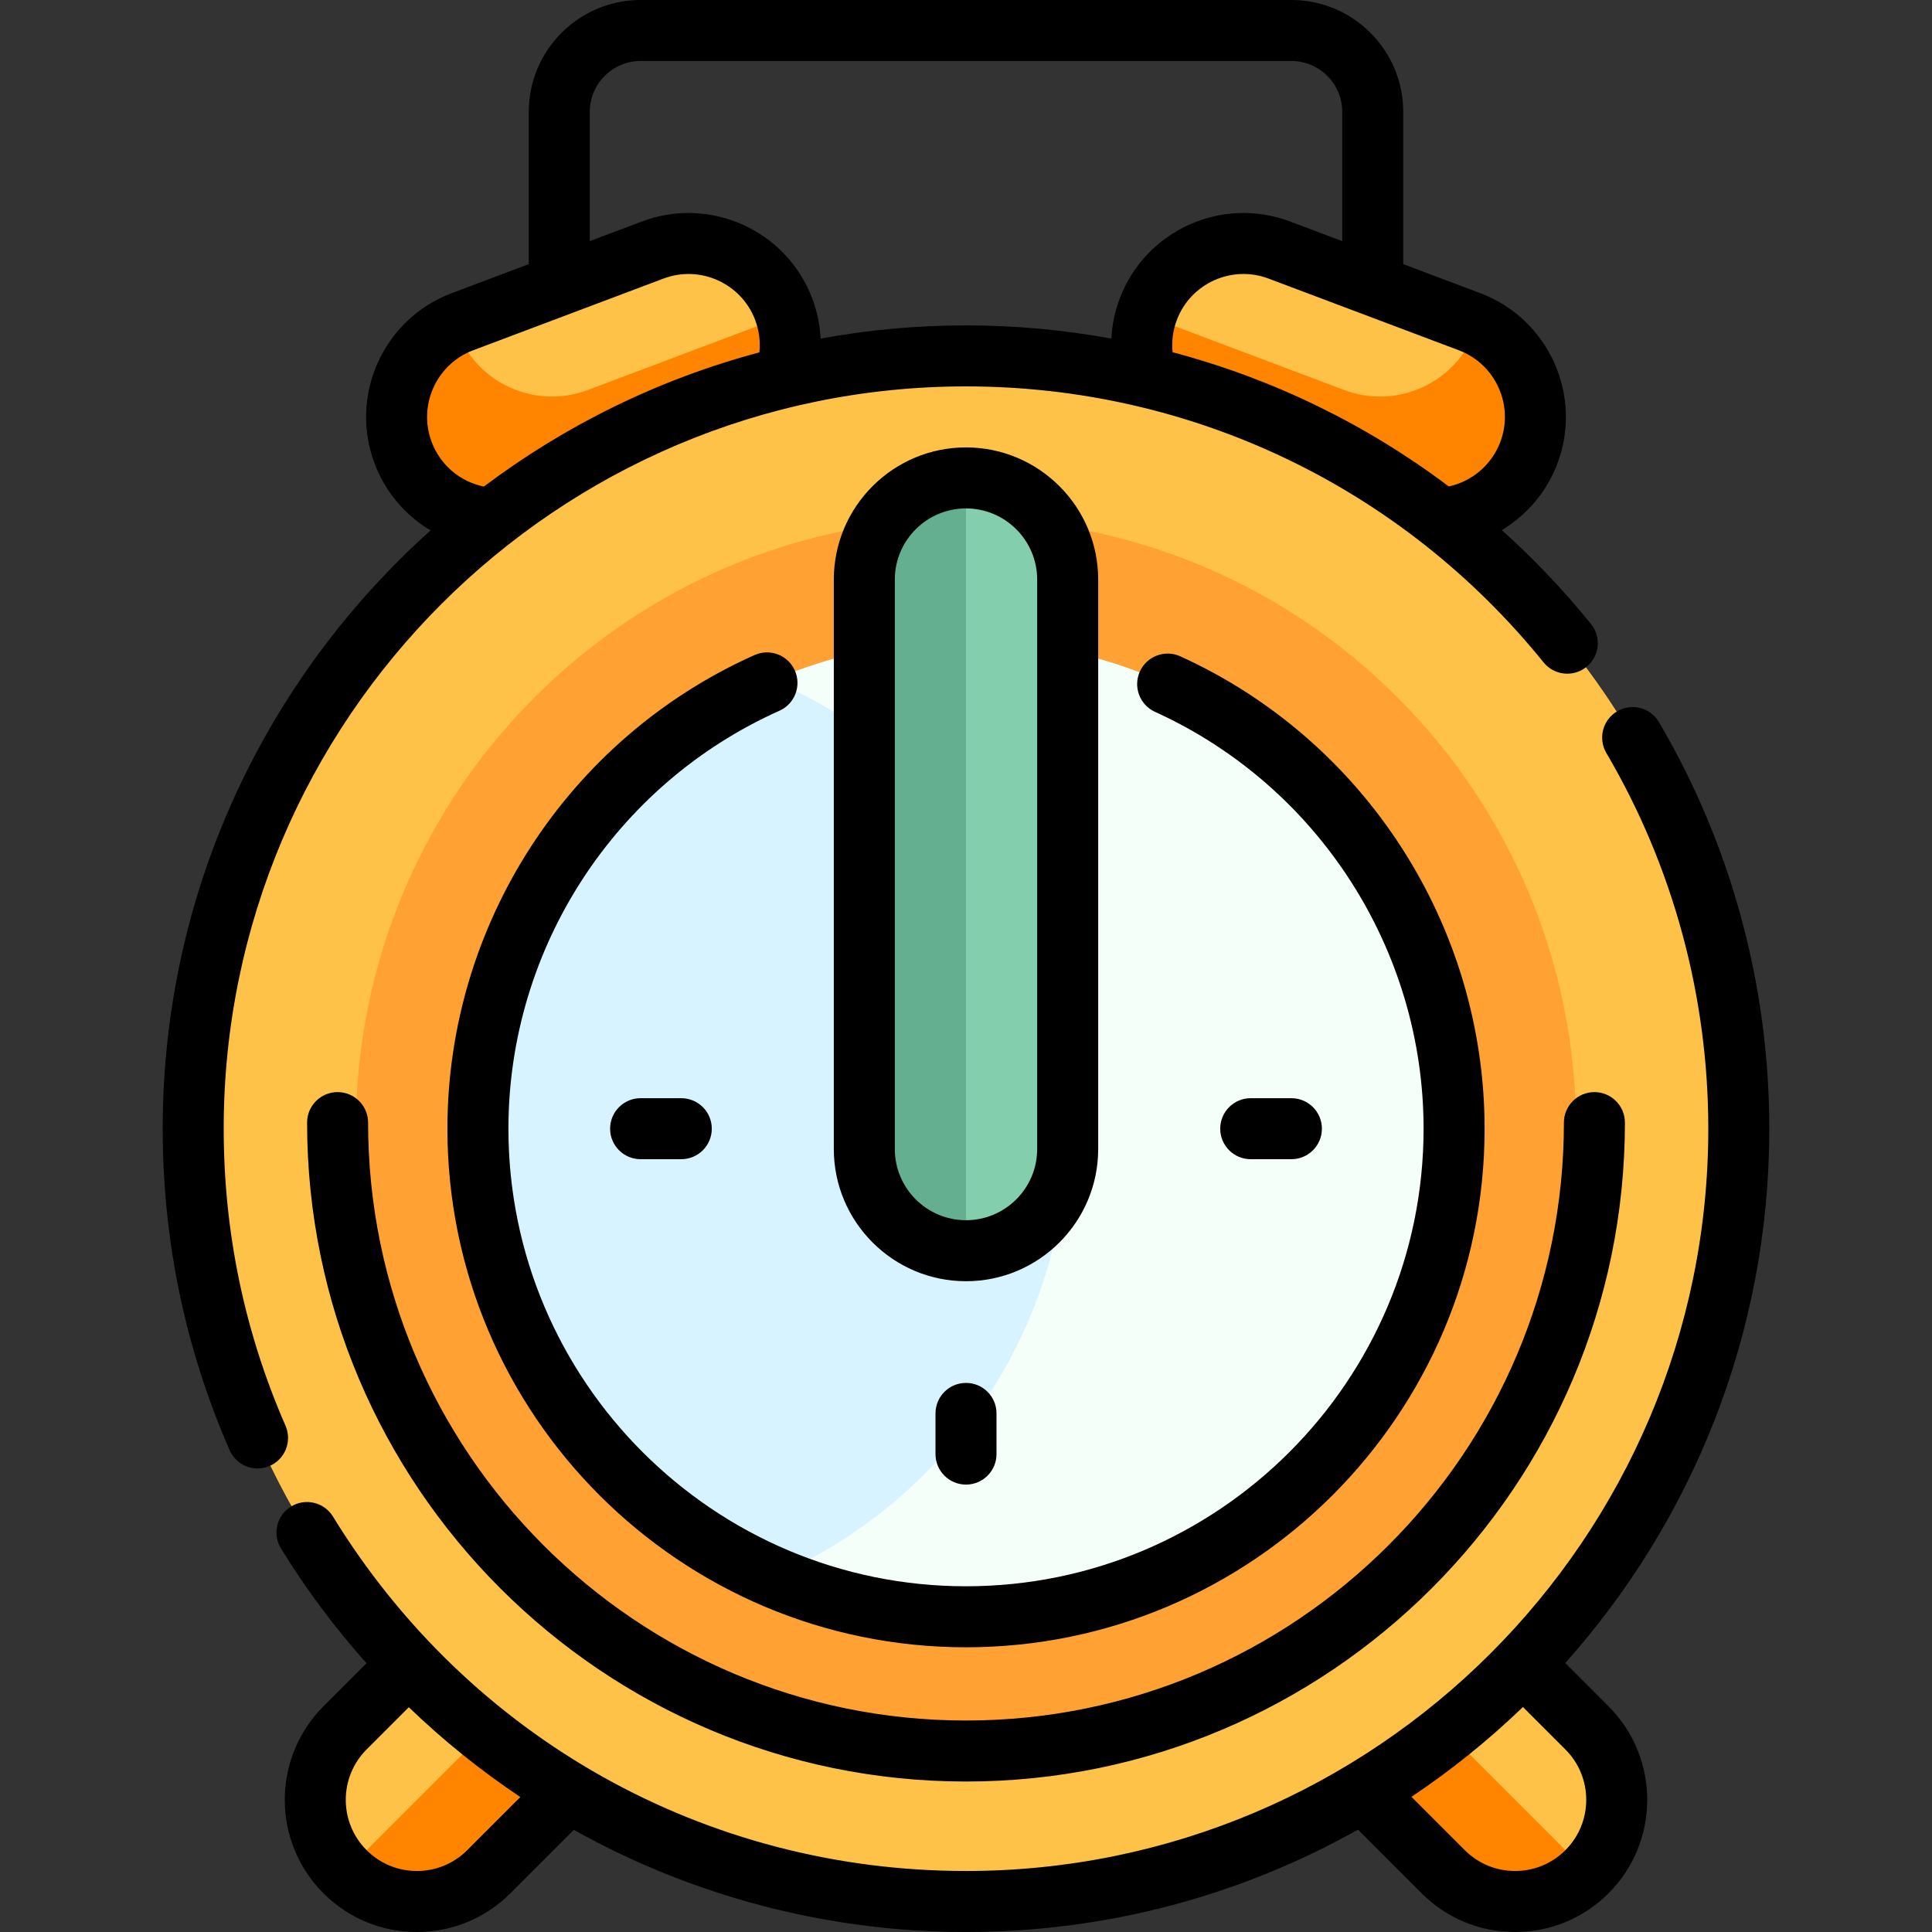 <?xml version="1.0" encoding="iso-8859-1"?>
<!-- Uploaded to: SVG Repo, www.svgrepo.com, Generator: SVG Repo Mixer Tools -->
<svg height="800px" width="800px" version="1.1" id="Layer_1" xmlns="http://www.w3.org/2000/svg" xmlns:xlink="http://www.w3.org/1999/xlink" 
	 viewBox="0 0 512 512" xml:space="preserve">
<rect x="0" y="0" width="512" height="512" fill="#333333" stroke="none"/>
<path style="fill:#FF8500;" d="M207.7,81.973c5.247,13.926-1.788,29.471-15.716,34.718l-50.434,19.003
	c-13.926,5.247-29.471-1.788-34.718-15.716l0,0c-5.247-13.926,1.788-29.471,15.716-34.718l50.434-19.003
	C186.908,61.01,202.452,68.045,207.7,81.973L207.7,81.973z M389.452,85.26l-50.434-19.003c-13.926-5.247-29.471,1.788-34.718,15.716
	l0,0c-5.247,13.926,1.788,29.471,15.716,34.718l50.434,19.003c13.926,5.247,29.471-1.788,34.718-15.716l0,0
	C410.415,106.052,403.379,90.508,389.452,85.26z"/>
<g>
	<path style="fill:#FFC248;" d="M207.7,81.973c0.191,0.506,0.36,1.013,0.518,1.523c-0.653,0.308-1.32,0.599-2.008,0.859
		l-50.434,19.003c-13.926,5.247-29.471-1.788-34.718-15.716l0,0c-0.191-0.506-0.36-1.013-0.518-1.523
		c0.653-0.308,1.32-0.599,2.008-0.859l50.434-19.003C186.908,61.01,202.452,68.045,207.7,81.973z M389.452,85.26l-50.434-19.003
		c-13.926-5.247-29.471,1.788-34.718,15.716c-0.191,0.506-0.36,1.013-0.518,1.523c0.653,0.308,1.32,0.599,2.008,0.859l50.434,19.003
		c13.926,5.247,29.471-1.788,34.718-15.716l0,0c0.191-0.506,0.36-1.013,0.518-1.523C390.806,85.811,390.14,85.519,389.452,85.26z"/>
	<path style="fill:#FFC248;" d="M167.648,419.804c10.523,10.523,10.523,27.586,0,38.109l-38.109,38.109
		c-10.523,10.523-27.585,10.523-38.109,0l0,0c-10.523-10.523-10.523-27.585,0-38.109l38.109-38.109
		C140.063,409.281,157.125,409.281,167.648,419.804z M420.571,457.913l-38.109-38.109c-10.523-10.523-27.585-10.523-38.109,0
		c-10.523,10.523-10.523,27.586,0,38.109l38.109,38.109c10.523,10.523,27.585,10.523,38.109,0l0,0
		C431.094,485.5,431.094,468.437,420.571,457.913z"/>
</g>
<path style="fill:#FF8500;" d="M420.571,496.023L420.571,496.023c-10.523,10.523-27.585,10.523-38.109,0l-38.109-38.109
	c10.523-10.523,27.585-10.523,38.109,0L420.571,496.023z M129.539,457.913L91.43,496.022l0,0c10.523,10.523,27.585,10.523,38.109,0
	l38.109-38.109C157.125,447.39,140.063,447.39,129.539,457.913z"/>
<path style="fill:#FFC248;" d="M460.8,299.116L460.8,299.116c0,113.108-91.692,204.8-204.8,204.8l0,0
	c-113.108,0-204.8-91.692-204.8-204.8l0,0c0-113.108,91.692-204.8,204.8-204.8l0,0C369.108,94.316,460.8,186.008,460.8,299.116z"/>
<path style="fill:#FFA233;" d="M417.684,299.116c0,89.296-72.388,161.684-161.684,161.684S94.316,388.412,94.316,299.116
	S166.704,137.432,256,137.432S417.684,209.82,417.684,299.116z"/>
<path style="fill:#D7F3FF;" d="M256,428.463c-71.436,0-129.347-57.911-129.347-129.347S184.564,169.768,256,169.768
	s129.347,57.911,129.347,129.347S327.436,428.463,256,428.463z"/>
<path style="fill:#F4FFF9;" d="M385.347,299.116c0,71.436-57.911,129.347-129.347,129.347c-18.189,0-35.497-3.762-51.2-10.538
	c45.969-19.837,78.147-65.562,78.147-118.81s-32.178-98.973-78.147-118.81c15.703-6.776,33.011-10.537,51.2-10.537
	C327.436,169.768,385.347,227.679,385.347,299.116z"/>
<path style="fill:#82CEAD;" d="M256,331.453L256,331.453c-14.882,0-26.947-12.065-26.947-26.947V153.6
	c0-14.882,12.065-26.947,26.947-26.947l0,0c14.882,0,26.947,12.065,26.947,26.947v150.905
	C282.947,319.388,270.882,331.453,256,331.453z"/>
<path style="fill:#64AF8F;" d="M256,331.453c-14.882,0-26.947-12.065-26.947-26.947V153.6c0-14.882,12.065-26.947,26.947-26.947
	V331.453z"/>
<path d="M414.811,440.721c33.61-37.654,54.074-87.281,54.074-141.605c0-37.951-10.112-75.209-29.242-107.747
	c-2.264-3.849-7.22-5.134-11.067-2.872c-3.849,2.263-5.135,7.218-2.872,11.067c17.671,30.056,27.012,64.481,27.012,99.552
	c0,108.47-88.246,196.716-196.716,196.716c-68.928,0-131.643-35.113-167.759-93.928c-2.337-3.805-7.318-4.993-11.12-2.658
	c-3.804,2.336-4.995,7.315-2.659,11.12c6.64,10.812,14.25,20.98,22.671,30.413l-11.42,11.419
	c-13.658,13.659-13.658,35.883,0.001,49.542c6.617,6.617,15.414,10.26,24.77,10.26c9.358,0,18.155-3.643,24.771-10.26l16.815-16.815
	C183.671,502.63,219.559,512,256,512c37.699,0,73.133-9.863,103.88-27.125l16.865,16.865c6.617,6.617,15.414,10.26,24.771,10.26
	s18.154-3.643,24.771-10.26c13.658-13.659,13.658-35.883,0-49.542L414.811,440.721z M123.822,490.307
	c-3.562,3.562-8.299,5.524-13.338,5.524c-5.038,0-9.775-1.962-13.338-5.524c-7.354-7.354-7.354-19.322-0.001-26.677l11.194-11.194
	c9.117,8.783,19.014,16.753,29.555,23.799L123.822,490.307z M414.855,490.307c-3.564,3.562-8.301,5.524-13.339,5.524
	c-5.039,0-9.775-1.962-13.338-5.524l-14.126-14.126c10.55-7.057,20.436-15.03,29.546-23.806l11.256,11.256
	C422.208,470.985,422.208,482.952,414.855,490.307z M75.663,377.83c-10.868-24.862-16.379-51.344-16.379-78.714
	C59.284,190.646,147.53,102.4,256,102.4c59.697,0,115.486,26.656,153.06,73.134c2.806,3.472,7.897,4.013,11.369,1.204
	c3.473-2.807,4.012-7.898,1.204-11.37c-7.275-8.998-15.19-17.296-23.637-24.878c6.652-4.003,11.913-10.167,14.737-17.661
	c6.81-18.076-2.355-38.322-20.43-45.135l-20.428-7.697V29.642C371.874,13.297,358.576,0,342.232,0H169.768
	c-16.344,0-29.642,13.297-29.642,29.642v40.355l-20.428,7.697c-18.076,6.811-27.241,27.058-20.43,45.134
	c2.854,7.574,8.117,13.745,14.834,17.738c-43.539,39.008-70.986,95.63-70.986,158.55c0,29.612,5.966,58.274,17.732,85.191
	c1.327,3.036,4.295,4.848,7.412,4.848c1.081,0,2.18-0.219,3.234-0.679C75.585,386.687,77.451,381.921,75.663,377.83z
	 M397.602,117.128c-2.264,6.007-7.432,10.432-13.66,11.788c-21.899-16.508-46.721-28.566-73.197-35.574
	c-0.29-2.869,0.083-5.767,1.121-8.518c3.667-9.733,14.572-14.669,24.303-11.001l50.433,19.002
	C396.334,96.493,401.269,107.395,397.602,117.128z M156.295,29.642c0-7.43,6.044-13.474,13.474-13.474h172.463
	c7.43,0,13.474,6.044,13.474,13.474v34.264l-13.836-5.213c-18.077-6.813-38.323,2.353-45.135,20.429
	c-1.297,3.443-2.037,7.01-2.217,10.603c-12.583-2.296-25.461-3.495-38.518-3.495c-13.152,0-26.026,1.208-38.525,3.502
	c-0.18-3.599-0.913-7.171-2.21-10.612c-6.812-18.075-27.058-27.238-45.135-20.429l-13.836,5.213V29.642z M114.398,117.128
	c-3.667-9.733,1.268-20.635,11.001-24.302l50.433-19.003c9.731-3.664,20.635,1.268,24.303,11.001
	c1.04,2.762,1.413,5.675,1.117,8.558c-26.768,7.13-51.481,19.35-73.026,35.568C121.856,127.624,116.689,123.209,114.398,117.128z
	 M206.555,188.356c-43.628,19.508-71.818,62.984-71.818,110.76c0,66.865,54.399,121.263,121.263,121.263
	s121.263-54.398,121.263-121.263c0-47.466-27.934-90.826-71.165-110.465c-4.065-1.846-5.863-6.64-4.016-10.705
	c1.846-4.065,6.634-5.863,10.705-4.017c48.989,22.256,80.645,71.395,80.645,125.187c0,75.78-61.651,137.432-137.432,137.432
	s-137.432-61.651-137.432-137.432c0-54.144,31.947-103.413,81.386-125.52c4.074-1.822,8.858,0.004,10.68,4.08
	C212.456,181.751,210.63,186.533,206.555,188.356z M97.549,297.504c0,87.37,71.081,158.451,158.451,158.451
	s158.451-71.081,158.451-158.451c0-4.465,3.618-8.084,8.084-8.084c4.466,0,8.084,3.62,8.084,8.084
	c0,96.285-78.334,174.619-174.619,174.619S81.381,393.789,81.381,297.504c0-4.465,3.618-8.084,8.084-8.084
	C93.931,289.42,97.549,293.04,97.549,297.504z M291.032,304.505V153.6c0-19.316-15.715-35.032-35.032-35.032
	s-35.032,15.716-35.032,35.032v150.905c0,19.316,15.715,35.032,35.032,35.032S291.032,323.821,291.032,304.505z M274.863,304.505
	c0,10.401-8.463,18.863-18.863,18.863c-10.401,0-18.863-8.463-18.863-18.863V153.6c0-10.401,8.463-18.863,18.863-18.863
	c10.401,0,18.863,8.463,18.863,18.863V304.505z M256,366.484c4.466,0,8.084,3.62,8.084,8.084v10.779
	c0,4.465-3.618,8.084-8.084,8.084s-8.084-3.62-8.084-8.084v-10.779C247.916,370.104,251.534,366.484,256,366.484z M180.547,291.032
	c4.466,0,8.084,3.62,8.084,8.084c0,4.465-3.618,8.084-8.084,8.084h-10.779c-4.466,0-8.084-3.62-8.084-8.084
	c0-4.465,3.618-8.084,8.084-8.084H180.547z M331.453,307.2c-4.466,0-8.084-3.62-8.084-8.084c0-4.465,3.618-8.084,8.084-8.084h10.779
	c4.466,0,8.084,3.62,8.084,8.084c0,4.465-3.618,8.084-8.084,8.084H331.453z"/>
</svg>